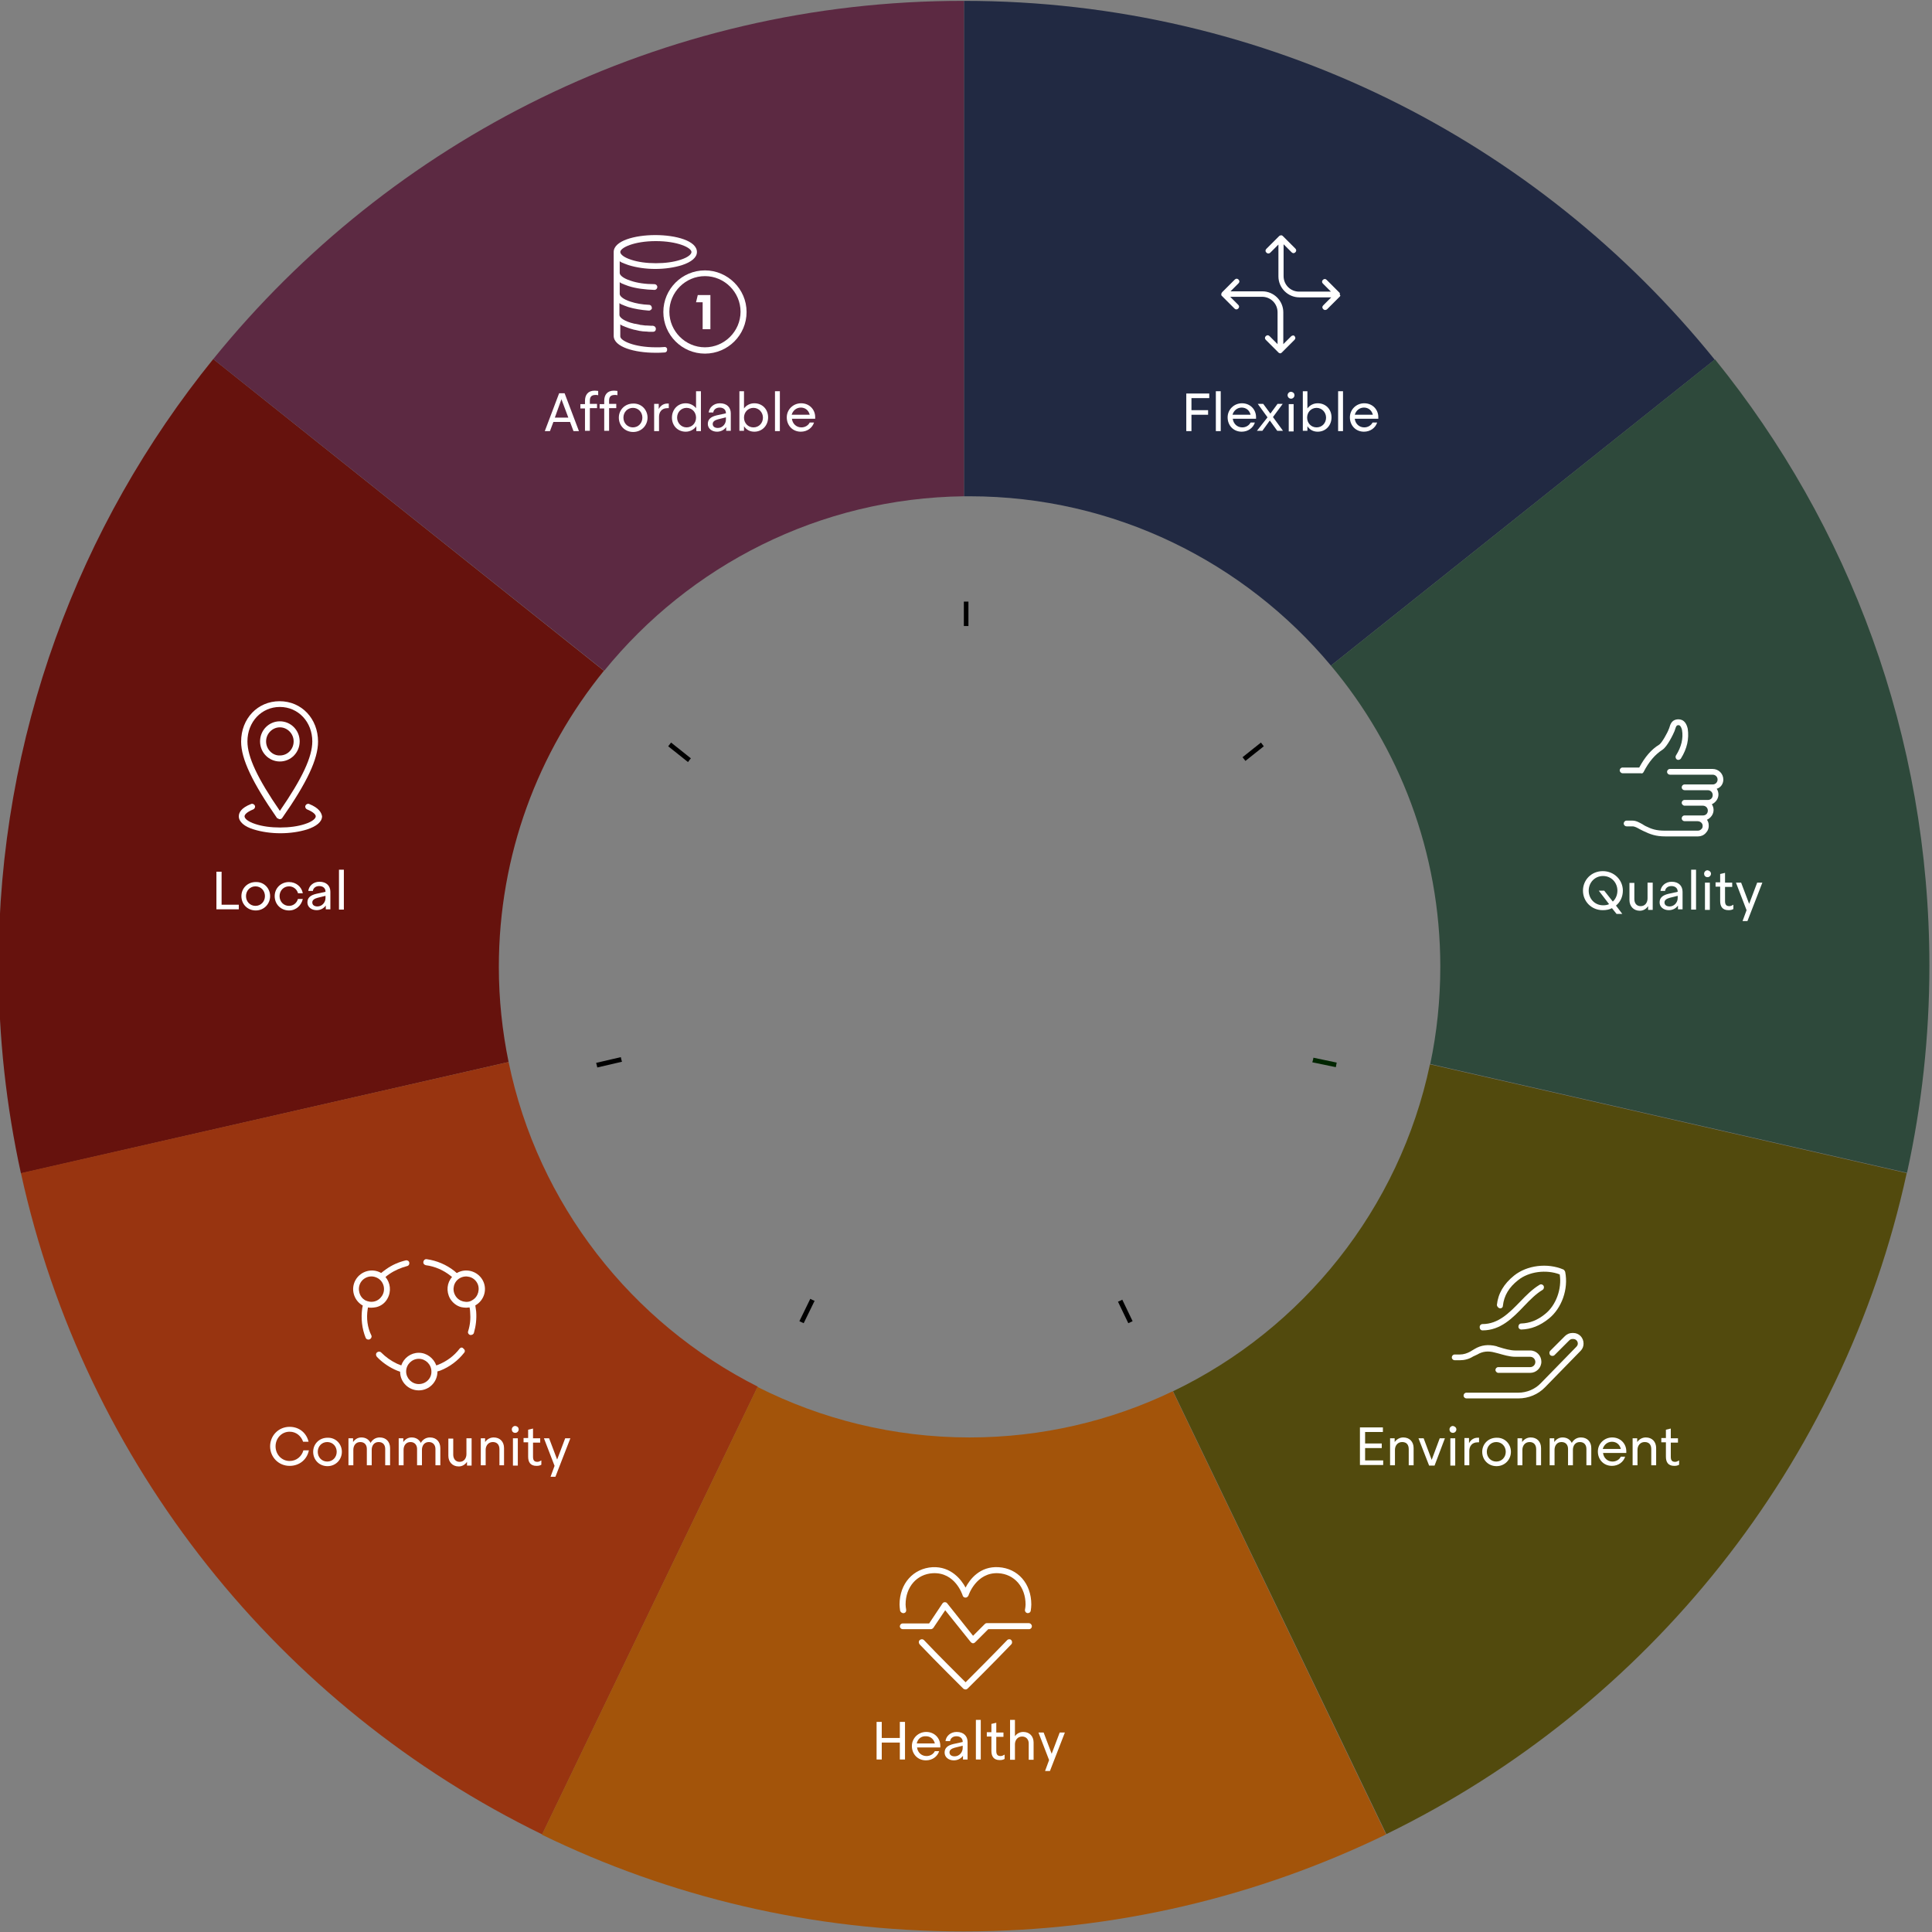 <svg width="453" height="453" viewBox="0 0 453 453" fill="none" xmlns="http://www.w3.org/2000/svg">
<rect x="0" y="0" width="453" height="453" fill="#808080" stroke="none"/>
<g clip-path="url(#clip0_1542:7892)">
<path d="M119.252 249.012C117.772 241.811 116.964 234.341 116.964 226.736C116.964 200.421 126.184 176.26 141.596 157.282L50 84.193C18.503 123.093 -0.341 172.559 -0.341 226.534C-0.341 243.224 1.476 259.444 4.909 275.125L119.252 249.012Z" fill="#66120D"/>
<path d="M119.254 249.012L4.91 275.057C19.851 343.435 65.75 400.236 127.128 430.118L177.671 325.129C148.058 310.188 126.118 282.326 119.254 249.012Z" fill="#983410"/>
<path d="M226.062 116.363V0.202C225.995 0.202 225.995 0.202 225.928 0.202C154.925 0.134 91.528 32.91 50.004 84.193L141.667 157.281C161.656 132.649 192.075 116.766 226.062 116.363Z" fill="#5C2942"/>
<path d="M274.987 326.206C260.585 333.138 244.365 337.041 227.338 337.041C209.436 337.041 192.544 332.734 177.603 325.196L127.061 430.185C156.942 444.722 190.458 452.865 225.925 452.865C261.46 452.865 295.043 444.655 324.991 430.118L274.987 326.206Z" fill="#A3540A"/>
<path d="M227.337 116.363C261.324 116.363 291.811 131.842 312.069 156.07L402.049 84.328C360.592 32.977 297.195 0.202 226.059 0.202V116.363C226.53 116.363 226.933 116.363 227.337 116.363Z" fill="#212942"/>
<path d="M275.051 326.206L325.055 430.051C386.366 400.169 432.198 343.368 447.071 275.057L335.285 249.551C328.151 283.403 305.471 311.602 275.051 326.206Z" fill="#524A0D"/>
<path d="M337.71 226.668C337.71 234.475 336.902 242.148 335.354 249.483L447.141 274.99C450.573 259.377 452.39 243.09 452.39 226.467C452.39 172.559 433.546 123.093 402.117 84.26L312.068 156.07C328.086 175.184 337.71 199.816 337.71 226.668Z" fill="#2E493B"/>
<path d="M161.993 177.808L157.349 174.107L156.676 174.982L161.32 178.683C161.521 178.347 161.791 178.077 161.993 177.808Z" fill="black"/>
<path d="M226.802 146.783C226.869 146.783 227.004 146.783 227.071 146.783V141.062H225.994V146.783C226.263 146.783 226.533 146.783 226.802 146.783Z" fill="black"/>
<path d="M292.018 178.414L296.325 174.982L295.652 174.107L291.345 177.539C291.547 177.808 291.816 178.145 292.018 178.414Z" fill="black"/>
<path d="M189.991 304.535L187.434 309.784L188.443 310.255L191.001 305.006C190.664 304.871 190.328 304.737 189.991 304.535Z" fill="black"/>
<path d="M145.571 247.868L139.783 249.214L140.052 250.291L145.84 248.945C145.706 248.608 145.638 248.205 145.571 247.868Z" fill="black"/>
<path d="M262.135 305.208L264.558 310.256L265.567 309.785L263.144 304.737C262.808 304.939 262.471 305.074 262.135 305.208Z" fill="black"/>
<path d="M307.966 248.002C307.899 248.339 307.832 248.743 307.697 249.079L313.216 250.223L313.418 249.147L307.966 248.002Z" fill="#002600"/>
<path d="M278.151 92.269H283.535V93.346H279.363V96.173H283.266V97.249H279.363V101.086H278.151V92.269Z" fill="white"/>
<path d="M285.082 91.731H286.226V101.085H285.082V91.731Z" fill="white"/>
<path d="M294.237 99.067C293.834 100.345 292.622 101.22 291.141 101.22C289.19 101.22 287.844 99.74 287.844 97.855C287.844 96.038 289.324 94.557 291.209 94.557C293.161 94.557 294.507 96.038 294.507 97.788V98.192H289.055C289.19 99.336 290.065 100.211 291.276 100.211C292.151 100.211 292.891 99.74 293.228 99.067H294.237ZM288.988 97.249H293.228C292.959 96.173 292.151 95.567 291.141 95.567C290.065 95.567 289.257 96.307 288.988 97.249Z" fill="white"/>
<path d="M297.196 97.855L294.908 94.692H296.187L297.869 96.98L299.552 94.692H300.763L298.475 97.788L300.83 101.018H299.484L297.735 98.596L295.985 101.018H294.706L297.196 97.855Z" fill="white"/>
<path d="M303.52 92.673C303.52 93.077 303.184 93.481 302.713 93.481C302.242 93.481 301.905 93.077 301.905 92.673C301.905 92.269 302.242 91.865 302.713 91.865C303.251 91.933 303.52 92.269 303.52 92.673ZM302.174 94.759H303.319V101.153H302.174V94.759Z" fill="white"/>
<path d="M305.407 91.731H306.551V95.769C307.09 95.028 307.965 94.557 308.974 94.557C310.859 94.557 312.205 95.971 312.205 97.855C312.205 99.74 310.859 101.22 308.974 101.22C307.897 101.22 307.09 100.749 306.551 99.941V101.018H305.475V91.731H305.407ZM306.484 97.922C306.484 99.201 307.426 100.211 308.705 100.211C309.984 100.211 310.926 99.201 310.926 97.922C310.926 96.711 309.984 95.634 308.705 95.634C307.426 95.634 306.484 96.644 306.484 97.922Z" fill="white"/>
<path d="M313.753 91.731H314.897V101.085H313.753V91.731Z" fill="white"/>
<path d="M322.904 99.067C322.5 100.345 321.289 101.22 319.808 101.22C317.857 101.22 316.511 99.74 316.511 97.855C316.511 96.038 317.991 94.557 319.876 94.557C321.827 94.557 323.174 96.038 323.174 97.788V98.192H317.655C317.789 99.336 318.664 100.211 319.876 100.211C320.751 100.211 321.491 99.74 321.828 99.067H322.904ZM317.655 97.249H321.895C321.626 96.173 320.818 95.567 319.808 95.567C318.732 95.567 317.924 96.307 317.655 97.249Z" fill="white"/>
<path d="M314.156 69.051C314.156 68.983 314.156 68.983 314.156 69.051C314.156 68.916 314.156 68.916 314.156 68.849V68.781C314.156 68.714 314.089 68.647 314.022 68.58L311.061 65.618C310.791 65.349 310.455 65.349 310.186 65.618C309.916 65.888 309.916 66.224 310.186 66.493L312.07 68.378H304.6C302.581 68.378 300.966 66.763 300.966 64.743V57.273L302.85 59.157C303.119 59.427 303.456 59.427 303.725 59.157C303.994 58.888 303.994 58.552 303.725 58.283L300.764 55.321C300.696 55.254 300.629 55.254 300.562 55.187H300.494C300.427 55.187 300.427 55.187 300.36 55.187H300.293C300.225 55.187 300.158 55.187 300.091 55.254C300.023 55.254 299.956 55.321 299.889 55.389L296.927 58.35C296.658 58.619 296.658 58.956 296.927 59.225C297.062 59.359 297.197 59.427 297.399 59.427C297.6 59.427 297.735 59.359 297.87 59.225L299.754 57.34V64.811C299.754 67.503 301.975 69.724 304.667 69.724H312.137L310.253 71.608C309.984 71.877 309.984 72.214 310.253 72.483C310.388 72.618 310.522 72.685 310.724 72.685C310.859 72.685 311.061 72.618 311.195 72.483L314.156 69.522C314.224 69.454 314.224 69.387 314.291 69.32C314.156 69.185 314.156 69.118 314.156 69.051Z" fill="white"/>
<path d="M302.784 78.809L300.899 80.694V73.223C300.899 70.531 298.678 68.31 295.986 68.31H288.516L290.4 66.426C290.67 66.157 290.67 65.82 290.4 65.551C290.131 65.282 289.795 65.282 289.525 65.551L286.564 68.512C286.497 68.579 286.497 68.647 286.43 68.714C286.43 68.781 286.362 68.849 286.362 68.916V68.983C286.362 69.051 286.362 69.118 286.362 69.118V69.185C286.362 69.253 286.43 69.32 286.497 69.387L289.458 72.348C289.727 72.618 290.064 72.618 290.333 72.348C290.602 72.079 290.602 71.743 290.333 71.474L288.449 69.589H295.919C297.938 69.589 299.553 71.204 299.553 73.223V80.694L297.669 78.809C297.4 78.54 297.063 78.54 296.794 78.809C296.525 79.078 296.525 79.415 296.794 79.684L299.755 82.645C299.822 82.713 299.89 82.78 299.957 82.78C300.024 82.78 300.092 82.847 300.159 82.847C300.226 82.847 300.294 82.847 300.361 82.78C300.428 82.78 300.495 82.713 300.563 82.645L303.524 79.684C303.793 79.415 303.793 79.078 303.524 78.809C303.457 78.607 303.053 78.607 302.784 78.809Z" fill="white"/>
<path d="M135.747 101.085H134.468L133.661 98.932H129.757L128.95 101.085H127.738L131.103 92.202H132.382L135.747 101.085ZM130.094 97.922H133.257L131.642 93.615L130.094 97.922Z" fill="white"/>
<path d="M137.161 95.769H136.084V94.759H137.161V94.019C137.161 92.605 137.834 91.596 139.449 91.596C139.786 91.596 140.055 91.663 140.257 91.663V92.673C140.055 92.605 139.853 92.606 139.651 92.606C138.641 92.606 138.305 93.077 138.305 93.951V94.692H139.987V95.701H138.305V101.018H137.161V95.769Z" fill="white"/>
<path d="M141.672 95.769H140.595V94.759H141.672V94.019C141.672 92.605 142.345 91.596 143.96 91.596C144.296 91.596 144.565 91.663 144.767 91.663V92.673C144.565 92.605 144.364 92.606 144.162 92.606C143.152 92.606 142.816 93.077 142.816 93.951V94.692H144.498V95.701H142.816V101.018H141.672V95.769Z" fill="white"/>
<path d="M151.831 97.922C151.831 99.739 150.417 101.287 148.466 101.287C146.514 101.287 145.101 99.807 145.101 97.922C145.101 96.105 146.514 94.624 148.466 94.624C150.417 94.557 151.831 96.105 151.831 97.922ZM146.177 97.922C146.177 99.201 147.12 100.21 148.398 100.21C149.677 100.21 150.619 99.201 150.619 97.922C150.619 96.643 149.677 95.634 148.398 95.634C147.12 95.634 146.177 96.643 146.177 97.922Z" fill="white"/>
<path d="M154.522 101.085H153.378V94.692H154.455V95.903C154.926 95.028 155.666 94.624 156.474 94.624C156.608 94.624 156.743 94.624 156.81 94.624V95.701C156.743 95.701 156.608 95.701 156.474 95.701C155.128 95.701 154.522 96.644 154.522 97.72V101.085Z" fill="white"/>
<path d="M157.551 97.922C157.551 96.038 158.897 94.557 160.781 94.557C161.791 94.557 162.666 95.028 163.204 95.701V91.731H164.348V101.085H163.271V99.941C162.733 100.682 161.858 101.22 160.781 101.22C158.897 101.22 157.551 99.807 157.551 97.922ZM163.204 97.922C163.204 96.644 162.262 95.634 160.983 95.634C159.704 95.634 158.762 96.644 158.762 97.922C158.762 99.134 159.704 100.211 160.983 100.211C162.262 100.211 163.204 99.201 163.204 97.922Z" fill="white"/>
<path d="M168.119 101.22C166.908 101.22 165.966 100.48 165.966 99.403C165.966 98.326 166.639 97.721 168.052 97.384L170.206 96.913V96.846C170.206 96.105 169.667 95.567 168.725 95.567C167.85 95.567 167.312 96.105 167.245 96.711H166.168C166.302 95.567 167.312 94.557 168.792 94.557C170.475 94.557 171.35 95.567 171.35 96.913V101.018H170.273V100.143C169.735 100.884 168.927 101.22 168.119 101.22ZM170.206 97.855L168.321 98.326C167.581 98.528 167.11 98.865 167.11 99.403C167.11 100.009 167.581 100.345 168.321 100.345C169.398 100.345 170.206 99.403 170.206 98.394V97.855Z" fill="white"/>
<path d="M173.303 91.731H174.447V95.769C174.985 95.028 175.86 94.557 176.87 94.557C178.754 94.557 180.1 95.971 180.1 97.855C180.1 99.74 178.754 101.22 176.87 101.22C175.793 101.22 174.985 100.749 174.447 99.941V101.018H173.37V91.731H173.303ZM174.447 97.922C174.447 99.201 175.389 100.211 176.668 100.211C177.946 100.211 178.889 99.201 178.889 97.922C178.889 96.711 177.946 95.634 176.668 95.634C175.389 95.634 174.447 96.644 174.447 97.922Z" fill="white"/>
<path d="M181.712 91.731H182.856V101.085H181.712V91.731Z" fill="white"/>
<path d="M190.868 99.067C190.464 100.345 189.253 101.22 187.772 101.22C185.821 101.22 184.475 99.74 184.475 97.855C184.475 96.038 185.955 94.557 187.84 94.557C189.791 94.557 191.137 96.038 191.137 97.788V98.192H185.686C185.821 99.336 186.696 100.211 187.907 100.211C188.782 100.211 189.522 99.74 189.859 99.067H190.868ZM185.619 97.249H189.859C189.589 96.173 188.782 95.567 187.772 95.567C186.696 95.567 185.888 96.307 185.619 97.249Z" fill="white"/>
<path d="M153.786 56.533C158.901 56.533 162.131 58.081 162.131 59.09C162.131 59.561 161.458 60.301 159.574 60.907C157.958 61.446 155.939 61.715 153.786 61.715C151.632 61.715 149.613 61.446 147.998 60.907C146.113 60.301 145.44 59.561 145.44 59.09C145.44 58.081 148.671 56.533 153.786 56.533ZM155.805 81.367C155.132 81.434 154.459 81.434 153.786 81.434C148.671 81.434 145.44 79.886 145.44 78.876V76.05C145.44 76.05 145.508 76.05 145.508 76.117C145.642 76.184 145.844 76.319 145.979 76.386C146.046 76.386 146.113 76.454 146.181 76.454C146.315 76.521 146.45 76.588 146.652 76.656C146.719 76.656 146.786 76.723 146.854 76.723C147.056 76.79 147.325 76.925 147.594 76.992C147.931 77.127 148.334 77.194 148.738 77.329C148.738 77.329 148.738 77.329 148.806 77.329C149.209 77.396 149.613 77.531 150.017 77.598H150.084C150.488 77.665 150.892 77.732 151.363 77.732C151.43 77.732 151.43 77.732 151.498 77.732C151.901 77.8 152.372 77.8 152.776 77.8H152.844C152.911 77.8 153.045 77.8 153.113 77.8C153.517 77.8 153.786 77.531 153.786 77.127C153.786 76.723 153.517 76.454 153.113 76.386C152.978 76.386 152.844 76.386 152.709 76.386C152.305 76.386 151.969 76.319 151.565 76.319C151.498 76.319 151.363 76.319 151.296 76.319C150.959 76.252 150.623 76.252 150.219 76.184C150.152 76.184 150.017 76.184 149.95 76.117C149.613 76.05 149.277 75.983 148.94 75.915C148.873 75.915 148.873 75.915 148.806 75.915C148.469 75.848 148.133 75.713 147.796 75.646C145.912 75.04 145.239 74.3 145.239 73.829V71.07C145.239 71.07 145.306 71.07 145.306 71.137C145.44 71.204 145.642 71.339 145.777 71.406C145.844 71.406 145.912 71.473 145.979 71.473C146.113 71.541 146.315 71.608 146.45 71.675C146.517 71.675 146.585 71.743 146.652 71.743C146.854 71.81 147.123 71.945 147.392 72.012C148.738 72.416 150.353 72.685 152.036 72.819C152.036 72.819 152.036 72.819 152.103 72.819C152.171 72.819 152.171 72.819 152.238 72.819H152.305C152.372 72.819 152.372 72.752 152.44 72.752C152.507 72.752 152.507 72.685 152.574 72.685C152.574 72.685 152.574 72.618 152.642 72.618C152.709 72.55 152.709 72.55 152.776 72.483C152.844 72.416 152.844 72.348 152.844 72.214C152.844 71.81 152.574 71.473 152.171 71.473C150.555 71.406 149.075 71.137 147.863 70.733C145.979 70.127 145.306 69.387 145.306 68.916V66.157C145.306 66.157 145.373 66.157 145.373 66.224C145.508 66.291 145.71 66.426 145.844 66.493C145.912 66.493 145.979 66.561 146.046 66.561C146.181 66.628 146.383 66.695 146.517 66.762C146.585 66.762 146.652 66.83 146.719 66.83C146.921 66.897 147.19 67.032 147.46 67.099C149.142 67.637 151.296 67.906 153.449 67.974C153.853 67.974 154.122 67.637 154.122 67.301C154.122 66.897 153.786 66.628 153.449 66.628C151.363 66.628 149.411 66.359 147.863 65.82C145.979 65.215 145.306 64.474 145.306 64.003V61.244C145.306 61.244 145.373 61.244 145.373 61.311C145.508 61.378 145.71 61.513 145.844 61.58C145.912 61.58 145.979 61.648 146.046 61.648C146.181 61.715 146.383 61.782 146.517 61.849C146.585 61.849 146.652 61.917 146.719 61.917C146.921 61.984 147.19 62.119 147.46 62.186C149.209 62.724 151.363 63.061 153.651 63.061C155.939 63.061 158.093 62.724 159.843 62.186C162.131 61.446 163.41 60.369 163.41 59.09C163.41 56.465 158.497 55.119 153.651 55.119C148.806 55.119 143.893 56.465 143.893 59.09V64.003V68.916V73.829V78.742C143.893 81.367 148.806 82.713 153.651 82.713C154.391 82.713 155.064 82.713 155.805 82.645C156.209 82.645 156.478 82.309 156.41 81.905C156.478 81.636 156.141 81.299 155.805 81.367Z" fill="white"/>
<path d="M165.293 81.434C160.716 81.434 156.947 77.665 156.947 73.088C156.947 68.512 160.716 64.743 165.293 64.743C169.869 64.743 173.638 68.512 173.638 73.088C173.638 77.665 169.869 81.434 165.293 81.434ZM165.293 63.397C159.909 63.397 155.534 67.772 155.534 73.156C155.534 78.54 159.909 82.914 165.293 82.914C170.677 82.914 175.051 78.54 175.051 73.156C175.051 67.772 170.609 63.397 165.293 63.397Z" fill="white"/>
<path d="M163.203 70.868H164.751V77.194H166.568V69.185H163.607L163.203 70.868Z" fill="white"/>
<path d="M205.534 403.736H206.746V407.505H210.986V403.736H212.197V412.552H210.986V408.582H206.746V412.552H205.534V403.736Z" fill="white"/>
<path d="M220.205 410.601C219.801 411.879 218.59 412.754 217.109 412.754C215.158 412.754 213.812 411.274 213.812 409.389C213.812 407.572 215.292 406.092 217.177 406.092C219.128 406.092 220.474 407.572 220.474 409.322V409.726H215.023C215.158 410.87 216.032 411.745 217.244 411.745C218.119 411.745 218.859 411.274 219.196 410.601H220.205ZM214.956 408.784H219.196C218.926 407.707 218.119 407.101 217.109 407.101C215.965 407.034 215.158 407.774 214.956 408.784Z" fill="white"/>
<path d="M223.64 412.754C222.429 412.754 221.486 412.014 221.486 410.937C221.486 409.86 222.159 409.255 223.573 408.918L225.726 408.447V408.38C225.726 407.64 225.188 407.101 224.246 407.101C223.371 407.101 222.832 407.64 222.765 408.245H221.688C221.823 407.101 222.832 406.092 224.313 406.092C225.995 406.092 226.87 407.101 226.87 408.447V412.553H225.794V411.678C225.255 412.418 224.448 412.754 223.64 412.754ZM225.726 409.322L223.842 409.793C223.102 409.995 222.63 410.332 222.63 410.87C222.63 411.476 223.102 411.812 223.842 411.812C224.919 411.812 225.726 410.87 225.726 409.86V409.322Z" fill="white"/>
<path d="M228.818 403.265H229.962V412.552H228.818V403.265Z" fill="white"/>
<path d="M233.601 403.938V406.226H235.283V407.236H233.601V410.533C233.601 411.274 233.803 411.745 234.61 411.745C234.947 411.745 235.216 411.61 235.553 411.408V412.418C235.216 412.62 234.88 412.687 234.408 412.687C232.928 412.687 232.457 411.745 232.457 410.533V407.168H231.38V406.159H232.457V404.207L233.601 403.938Z" fill="white"/>
<path d="M236.831 403.265H237.975V407.101C238.446 406.428 239.187 406.092 239.927 406.092C241.407 406.092 242.35 407.101 242.35 408.582V412.62H241.206V408.784C241.206 407.909 240.667 407.168 239.658 407.168C238.581 407.168 237.975 408.043 237.975 408.986V412.62H236.831V403.265Z" fill="white"/>
<path d="M246.184 415.245H245.04L245.982 412.687L243.492 406.226H244.704L246.588 411.207L248.472 406.226H249.684L246.184 415.245Z" fill="white"/>
<path d="M211.931 378.229C212.335 378.162 212.537 377.825 212.47 377.421C212.403 377.018 212.335 376.614 212.335 376.21C212.335 372.105 214.96 369.076 218.729 368.874C223.978 368.605 225.661 373.922 225.728 374.124C225.795 374.393 226.065 374.595 226.401 374.595C226.67 374.595 226.939 374.393 227.074 374.124C227.074 374.056 228.891 368.605 234.073 368.874C237.842 369.076 240.467 372.105 240.467 376.21C240.467 376.614 240.4 377.018 240.332 377.421C240.265 377.825 240.534 378.162 240.871 378.229C240.938 378.229 240.938 378.229 241.005 378.229C241.342 378.229 241.611 378.027 241.678 377.691C241.746 377.22 241.813 376.681 241.813 376.21C241.813 371.297 238.65 367.73 234.141 367.461C229.766 367.192 227.411 370.288 226.401 372.239C225.392 370.355 222.969 367.259 218.661 367.461C214.152 367.73 210.922 371.297 210.922 376.21C210.922 376.681 210.989 377.152 211.056 377.691C211.191 378.027 211.528 378.296 211.931 378.229Z" fill="white"/>
<path d="M236.162 384.555C232.797 388.055 227.951 392.901 226.404 394.448C224.856 392.901 220.01 388.122 216.645 384.555C216.376 384.286 215.972 384.286 215.635 384.555C215.366 384.824 215.366 385.228 215.635 385.565C219.674 389.805 225.798 395.862 225.865 395.929C226 396.064 226.202 396.131 226.404 396.131C226.605 396.131 226.74 396.064 226.875 395.929C226.942 395.862 233.066 389.805 237.104 385.565C237.374 385.296 237.374 384.824 237.104 384.555C236.902 384.286 236.431 384.286 236.162 384.555Z" fill="white"/>
<path d="M241.209 380.584H231.383C231.181 380.584 231.047 380.652 230.912 380.786L228.153 383.546L222.096 375.941C221.961 375.739 221.759 375.671 221.49 375.671C221.288 375.671 221.086 375.806 220.952 376.008L217.856 380.652H211.664C211.26 380.652 210.991 380.988 210.991 381.325C210.991 381.728 211.328 381.998 211.664 381.998H218.26C218.462 381.998 218.731 381.863 218.865 381.661L221.625 377.556L227.614 385.026C227.749 385.161 227.951 385.295 228.086 385.295C228.086 385.295 228.086 385.295 228.153 385.295C228.355 385.295 228.489 385.228 228.624 385.093L231.72 381.998H241.276C241.68 381.998 241.95 381.661 241.95 381.325C241.95 380.921 241.613 380.584 241.209 380.584Z" fill="white"/>
<path d="M318.867 334.686H324.251V335.762H320.079V338.454H323.982V339.531H320.079V342.425H324.319V343.502H318.867V334.686Z" fill="white"/>
<path d="M325.935 337.243H327.011V338.118C327.482 337.445 328.223 337.041 329.03 337.041C330.511 337.041 331.453 338.051 331.453 339.531V343.569H330.309V339.8C330.309 338.791 329.838 338.118 328.761 338.118C327.684 338.118 327.079 338.993 327.079 339.935V343.569H325.935V337.243Z" fill="white"/>
<path d="M332.596 337.243H333.807L335.692 342.291L337.576 337.243H338.787L336.365 343.637H335.086L332.596 337.243Z" fill="white"/>
<path d="M341.479 335.157C341.479 335.561 341.143 335.964 340.672 335.964C340.133 335.964 339.864 335.561 339.864 335.157C339.864 334.753 340.201 334.349 340.672 334.349C341.143 334.416 341.479 334.753 341.479 335.157ZM340.066 337.243H341.21V343.637H340.066V337.243Z" fill="white"/>
<path d="M344.51 343.569H343.366V337.176H344.443V338.387C344.914 337.512 345.654 337.108 346.462 337.108C346.597 337.108 346.731 337.108 346.798 337.108V338.185C346.731 338.185 346.597 338.185 346.462 338.185C345.116 338.185 344.51 339.127 344.51 340.204V343.569Z" fill="white"/>
<path d="M354.269 340.406C354.269 342.223 352.856 343.771 350.904 343.771C348.952 343.771 347.539 342.291 347.539 340.406C347.539 338.589 348.952 337.109 350.904 337.109C352.856 337.041 354.269 338.589 354.269 340.406ZM348.616 340.406C348.616 341.685 349.558 342.695 350.837 342.695C352.116 342.695 353.058 341.685 353.058 340.406C353.058 339.128 352.116 338.118 350.837 338.118C349.558 338.118 348.616 339.128 348.616 340.406Z" fill="white"/>
<path d="M355.816 337.243H356.893V338.118C357.364 337.445 358.105 337.041 358.912 337.041C360.393 337.041 361.335 338.051 361.335 339.531V343.569H360.191V339.8C360.191 338.791 359.653 338.118 358.643 338.118C357.566 338.118 356.961 338.993 356.961 339.935V343.569H355.816V337.243Z" fill="white"/>
<path d="M363.354 337.243H364.43V338.118C364.901 337.445 365.574 337.041 366.382 337.041C367.392 337.041 368.132 337.512 368.536 338.32C369.007 337.512 369.747 337.041 370.689 337.041C372.17 337.041 373.112 338.051 373.112 339.531V343.569H371.968V339.733C371.968 338.858 371.497 338.118 370.42 338.118C369.343 338.118 368.805 338.993 368.805 339.935V343.569H367.661V339.733C367.661 338.858 367.19 338.118 366.113 338.118C365.036 338.118 364.498 338.993 364.498 339.935V343.569H363.354V337.243Z" fill="white"/>
<path d="M381.051 341.55C380.647 342.829 379.436 343.704 377.955 343.704C376.003 343.704 374.657 342.223 374.657 340.339C374.657 338.522 376.138 337.041 378.022 337.041C379.974 337.041 381.32 338.522 381.32 340.271V340.675H375.869C376.003 341.819 376.878 342.694 378.09 342.694C378.964 342.694 379.705 342.223 380.041 341.55H381.051ZM375.801 339.733H380.041C379.772 338.656 378.964 338.051 377.955 338.051C376.878 338.051 376.071 338.791 375.801 339.733Z" fill="white"/>
<path d="M382.803 337.243H383.88V338.118C384.351 337.445 385.091 337.041 385.899 337.041C387.379 337.041 388.321 338.051 388.321 339.531V343.569H387.177V339.8C387.177 338.791 386.706 338.118 385.629 338.118C384.553 338.118 383.947 338.993 383.947 339.935V343.569H382.803V337.243Z" fill="white"/>
<path d="M391.753 334.955V337.243H393.436V338.253H391.753V341.55C391.753 342.291 391.955 342.762 392.763 342.762C393.099 342.762 393.368 342.627 393.705 342.425V343.435C393.368 343.637 393.032 343.704 392.561 343.704C391.08 343.704 390.609 342.762 390.609 341.55V338.185H389.532V337.176H390.609V335.224L391.753 334.955Z" fill="white"/>
<path d="M368.876 312.544H368.674C368.001 312.544 367.395 312.813 366.924 313.284L363.492 316.717C363.223 316.986 363.223 317.457 363.492 317.726C363.761 317.995 364.232 317.995 364.501 317.726L367.934 314.294C368.136 314.092 368.405 313.957 368.674 313.957H368.876C369.482 313.957 369.953 314.428 369.953 315.034C369.953 315.303 369.818 315.572 369.616 315.774L361.271 324.322C359.925 325.735 357.973 326.543 356.021 326.543H343.84C343.436 326.543 343.167 326.879 343.167 327.216C343.167 327.619 343.503 327.889 343.84 327.889H356.021C358.377 327.889 360.665 326.946 362.28 325.264L370.626 316.717C371.097 316.245 371.299 315.64 371.299 315.034C371.299 313.621 370.222 312.544 368.876 312.544Z" fill="white"/>
<path d="M346.4 317.591C347.611 316.851 348.957 316.717 350.438 317.12C350.707 317.188 350.976 317.255 351.246 317.322C352.457 317.659 353.938 318.13 355.284 318.13H358.783C359.456 318.13 359.995 318.668 359.995 319.341C359.995 320.014 359.456 320.553 358.783 320.553H351.313C350.909 320.553 350.64 320.889 350.64 321.226C350.64 321.562 350.976 321.899 351.313 321.899H358.783C360.196 321.899 361.408 320.755 361.408 319.274C361.408 317.861 360.264 316.649 358.783 316.649H355.284C354.139 316.649 352.726 316.245 351.649 315.909C351.313 315.842 351.044 315.707 350.842 315.64C348.957 315.169 347.275 315.371 345.727 316.313L344.717 316.918C343.977 317.322 343.169 317.591 342.295 317.591H341.083C340.679 317.591 340.41 317.928 340.41 318.264C340.41 318.668 340.747 318.938 341.083 318.938H342.295C343.371 318.938 344.448 318.668 345.39 318.063L346.4 317.591Z" fill="white"/>
<path d="M351.648 306.756C352.051 306.823 352.388 306.554 352.388 306.15C352.657 303.795 353.801 301.843 355.955 300.161C358.445 298.142 362.55 297.603 365.713 298.815C366.252 302.18 364.839 306.083 362.281 308.102C360.464 309.583 358.647 310.256 356.695 310.323C356.291 310.323 356.022 310.66 356.022 311.063C356.022 311.467 356.359 311.736 356.695 311.736C358.983 311.669 361.07 310.861 363.156 309.179C366.185 306.756 367.8 302.247 366.992 298.209C366.925 298.007 366.79 297.805 366.588 297.671C362.82 296.055 358.041 296.661 355.013 299.084C352.59 301.036 351.244 303.324 350.975 306.016C351.042 306.352 351.311 306.689 351.648 306.756Z" fill="white"/>
<path d="M347.611 311.938C351.851 311.938 354.678 309.044 357.37 306.218C358.783 304.737 360.197 303.324 361.677 302.449C362.014 302.247 362.081 301.843 361.946 301.507C361.745 301.17 361.341 301.036 361.004 301.237C359.322 302.247 357.841 303.728 356.428 305.208C353.87 307.833 351.313 310.458 347.611 310.458C347.208 310.458 346.938 310.794 346.938 311.131C346.938 311.602 347.208 311.938 347.611 311.938Z" fill="white"/>
<path d="M67.91 343.705C65.286 343.705 63.334 341.618 63.334 339.128C63.334 336.638 65.286 334.552 67.91 334.552C70.199 334.552 71.881 336.032 72.352 338.051H71.073C70.602 336.705 69.458 335.696 67.91 335.696C66.026 335.696 64.613 337.244 64.613 339.128C64.613 341.013 66.026 342.56 67.91 342.56C69.526 342.56 70.737 341.484 71.141 340.07H72.42C72.016 342.157 70.266 343.705 67.91 343.705Z" fill="white"/>
<path d="M80.159 340.406C80.159 342.223 78.746 343.771 76.794 343.771C74.842 343.771 73.429 342.291 73.429 340.406C73.429 338.589 74.842 337.109 76.794 337.109C78.746 337.041 80.159 338.589 80.159 340.406ZM74.505 340.406C74.505 341.685 75.448 342.695 76.726 342.695C78.005 342.695 78.947 341.685 78.947 340.406C78.947 339.128 78.005 338.118 76.726 338.118C75.448 338.118 74.505 339.128 74.505 340.406Z" fill="white"/>
<path d="M81.705 337.243H82.782V338.118C83.253 337.445 83.926 337.041 84.734 337.041C85.743 337.041 86.483 337.512 86.887 338.32C87.358 337.512 88.099 337.041 89.041 337.041C90.522 337.041 91.464 338.051 91.464 339.531V343.569H90.32V339.733C90.32 338.858 89.848 338.118 88.772 338.118C87.695 338.118 87.156 338.993 87.156 339.935V343.569H86.012V339.733C86.012 338.858 85.541 338.118 84.464 338.118C83.388 338.118 82.849 338.993 82.849 339.935V343.569H81.705V337.243Z" fill="white"/>
<path d="M93.484 337.243H94.561V338.118C95.032 337.445 95.705 337.041 96.513 337.041C97.522 337.041 98.263 337.512 98.666 338.32C99.138 337.512 99.878 337.041 100.82 337.041C102.301 337.041 103.243 338.051 103.243 339.531V343.569H102.099V339.733C102.099 338.858 101.56 338.118 100.551 338.118C99.474 338.118 98.936 338.993 98.936 339.935V343.569H97.792V339.733C97.792 338.858 97.253 338.118 96.244 338.118C95.167 338.118 94.629 338.993 94.629 339.935V343.569H93.484V337.243Z" fill="white"/>
<path d="M109.434 337.243H110.578V343.637H109.501V342.762C109.03 343.435 108.357 343.839 107.55 343.839C106.069 343.839 105.127 342.762 105.127 341.349V337.31H106.271V341.079C106.271 342.022 106.809 342.762 107.752 342.762C108.828 342.762 109.367 341.887 109.367 340.945V337.243H109.434Z" fill="white"/>
<path d="M112.664 337.243H113.741V338.118C114.212 337.445 114.952 337.041 115.76 337.041C117.24 337.041 118.183 338.051 118.183 339.531V343.569H117.106V339.8C117.106 338.791 116.567 338.118 115.558 338.118C114.481 338.118 113.875 338.993 113.875 339.935V343.569H112.731V337.243H112.664Z" fill="white"/>
<path d="M121.616 335.157C121.616 335.561 121.28 335.964 120.809 335.964C120.27 335.964 120.001 335.561 120.001 335.157C120.001 334.753 120.337 334.349 120.809 334.349C121.347 334.416 121.616 334.753 121.616 335.157ZM120.27 337.243H121.414V343.637H120.27V337.243Z" fill="white"/>
<path d="M124.98 334.955V337.243H126.662V338.253H124.98V341.55C124.98 342.291 125.182 342.762 125.989 342.762C126.326 342.762 126.595 342.627 126.931 342.425V343.435C126.595 343.637 126.258 343.704 125.787 343.704C124.307 343.704 123.836 342.762 123.836 341.55V338.185H122.759V337.176H123.836V335.224L124.98 334.955Z" fill="white"/>
<path d="M130.231 346.261H129.087L130.029 343.704L127.539 337.243H128.75L130.635 342.223L132.519 337.243H133.731L130.231 346.261Z" fill="white"/>
<path d="M108.554 305.141C107.813 304.939 107.14 304.468 106.737 303.728C105.929 302.314 106.4 300.497 107.813 299.69C109.227 298.882 111.044 299.353 111.851 300.766C112.255 301.439 112.322 302.247 112.121 303.055C111.919 303.795 111.448 304.468 110.707 304.872C110.102 305.276 109.361 305.343 108.554 305.141ZM113.13 300.093C111.919 298.007 109.227 297.267 107.14 298.478C107.14 298.478 107.14 298.478 107.073 298.478C106.871 298.344 106.737 298.142 106.535 298.007C104.65 296.527 102.429 295.584 100.074 295.248C99.67 295.181 99.334 295.45 99.266 295.854C99.199 296.257 99.468 296.594 99.872 296.661C101.958 296.93 103.977 297.805 105.66 299.151C105.794 299.219 105.862 299.353 105.996 299.42C104.785 300.766 104.583 302.786 105.525 304.468C106.131 305.478 107.073 306.218 108.15 306.487C108.554 306.554 108.89 306.622 109.294 306.622C109.563 306.622 109.832 306.554 110.102 306.554C110.169 306.891 110.236 307.295 110.236 307.631C110.371 309.179 110.236 310.66 109.765 312.14C109.63 312.477 109.832 312.881 110.236 313.015C110.303 313.015 110.371 313.015 110.438 313.015C110.707 313.015 111.044 312.813 111.111 312.544C111.582 310.929 111.784 309.246 111.649 307.497C111.582 307.025 111.515 306.554 111.448 306.083C113.601 304.872 114.341 302.18 113.13 300.093Z" fill="white"/>
<path d="M84.26 303.055C84.058 302.314 84.126 301.507 84.529 300.767C85.068 299.824 86.077 299.286 87.087 299.286C87.558 299.286 88.096 299.421 88.567 299.69C89.981 300.497 90.452 302.314 89.644 303.728C89.24 304.401 88.635 304.939 87.827 305.141C87.087 305.343 86.279 305.208 85.606 304.872C84.933 304.468 84.462 303.862 84.26 303.055ZM86.212 306.958C86.212 306.824 86.279 306.689 86.279 306.554C86.548 306.622 86.818 306.622 87.087 306.622C87.491 306.622 87.827 306.554 88.231 306.487C89.375 306.218 90.317 305.478 90.856 304.468C91.798 302.786 91.529 300.767 90.385 299.421C90.654 299.219 90.923 298.949 91.259 298.748C92.538 297.873 93.951 297.267 95.432 296.863C95.836 296.796 96.038 296.392 95.97 296.056C95.903 295.652 95.499 295.45 95.163 295.517C93.48 295.921 91.932 296.594 90.519 297.603C90.115 297.873 89.712 298.209 89.375 298.478C87.289 297.267 84.597 298.007 83.385 300.094C82.174 302.18 82.914 304.872 85.001 306.083C85.001 306.083 85.001 306.083 85.068 306.083C85.001 306.285 85.001 306.554 84.933 306.756C84.597 309.112 84.866 311.535 85.741 313.688C85.875 313.958 86.077 314.092 86.414 314.092C86.481 314.092 86.616 314.092 86.683 314.025C87.019 313.89 87.221 313.486 87.087 313.15C86.145 311.265 85.875 309.112 86.212 306.958Z" fill="white"/>
<path d="M98.191 324.524C96.576 324.524 95.23 323.178 95.23 321.562C95.23 319.947 96.576 318.601 98.191 318.601C99.806 318.601 101.152 319.947 101.152 321.562C101.219 323.178 99.873 324.524 98.191 324.524ZM107.748 316.246C106.469 317.928 104.719 319.207 102.7 320.015C102.565 320.082 102.431 320.082 102.296 320.149C101.69 318.467 100.075 317.188 98.191 317.188C96.306 317.188 94.691 318.399 94.085 320.149C93.749 320.015 93.412 319.88 93.076 319.745C91.663 319.072 90.451 318.197 89.374 317.121C89.105 316.851 88.701 316.851 88.365 317.121C88.096 317.39 88.096 317.794 88.365 318.13C89.509 319.342 90.922 320.351 92.47 321.091C92.941 321.293 93.345 321.495 93.816 321.63C93.816 324.053 95.768 326.004 98.191 326.004C100.614 326.004 102.565 324.053 102.565 321.63C102.565 321.63 102.565 321.63 102.565 321.562C102.767 321.495 103.037 321.428 103.238 321.361C105.459 320.486 107.411 319.005 108.824 317.188C109.094 316.919 109.026 316.448 108.69 316.246C108.421 315.842 108.017 315.909 107.748 316.246Z" fill="white"/>
<path d="M380.516 208.834C380.516 210.247 379.91 211.526 378.901 212.333L380.381 214.285H379.035L377.958 212.939C377.353 213.275 376.612 213.41 375.805 213.41C373.113 213.41 371.161 211.324 371.161 208.834C371.161 206.343 373.113 204.257 375.805 204.257C378.497 204.257 380.516 206.343 380.516 208.834ZM376.141 208.834L378.16 211.391C378.833 210.785 379.237 209.843 379.237 208.834C379.237 206.949 377.824 205.401 375.872 205.401C373.92 205.401 372.507 206.949 372.507 208.834C372.507 210.718 373.92 212.266 375.872 212.266C376.411 212.266 376.882 212.199 377.285 211.997L374.863 208.834H376.141Z" fill="white"/>
<path d="M386.371 206.949H387.515V213.343H386.438V212.468C385.967 213.141 385.294 213.545 384.486 213.545C383.006 213.545 382.063 212.468 382.063 211.055V207.017H383.208V210.785C383.208 211.728 383.679 212.468 384.688 212.468C385.765 212.468 386.303 211.593 386.303 210.651V206.949H386.371Z" fill="white"/>
<path d="M391.284 213.41C390.073 213.41 389.131 212.67 389.131 211.593C389.131 210.516 389.804 209.91 391.217 209.574L393.371 209.103V209.036C393.371 208.295 392.832 207.757 391.89 207.757C391.015 207.757 390.477 208.295 390.41 208.901H389.333C389.467 207.757 390.477 206.747 391.958 206.747C393.64 206.747 394.515 207.757 394.515 209.103V213.208H393.438V212.333C392.9 213.074 392.092 213.41 391.284 213.41ZM393.371 210.045L391.486 210.516C390.746 210.718 390.275 211.055 390.275 211.593C390.275 212.199 390.746 212.535 391.486 212.535C392.563 212.535 393.371 211.593 393.371 210.583V210.045Z" fill="white"/>
<path d="M396.531 203.921H397.675V213.275H396.531V203.921Z" fill="white"/>
<path d="M401.179 204.863C401.179 205.267 400.842 205.671 400.371 205.671C399.833 205.671 399.563 205.267 399.563 204.863C399.563 204.459 399.9 204.055 400.371 204.055C400.842 204.123 401.179 204.459 401.179 204.863ZM399.765 206.949H400.909V213.343H399.765V206.949Z" fill="white"/>
<path d="M404.473 204.661V206.949H406.155V207.959H404.473V211.257C404.473 211.997 404.675 212.468 405.482 212.468C405.819 212.468 406.088 212.333 406.425 212.131V213.141C406.088 213.343 405.752 213.41 405.281 213.41C403.8 213.41 403.329 212.468 403.329 211.257V207.892H402.252V206.882H403.329V204.93L404.473 204.661Z" fill="white"/>
<path d="M409.724 215.967H408.58L409.522 213.41L407.032 206.949H408.244L410.128 211.929L412.012 206.949H413.224L409.724 215.967Z" fill="white"/>
<path d="M385.364 181.039C386.643 178.549 388.056 176.933 389.806 175.789C390.95 175.049 392.364 172.088 392.633 171.415C392.7 171.28 392.7 171.145 392.767 171.011C392.969 170.338 393.104 170.136 393.306 170.069C393.575 170.001 394.046 169.867 394.383 171.145C394.719 173.097 394.248 175.116 392.969 177.135C392.767 177.472 392.902 177.876 393.171 178.077C393.508 178.279 393.911 178.145 394.113 177.875C395.594 175.52 396.065 173.232 395.729 170.876C395.19 168.453 393.642 168.588 392.969 168.723C391.892 168.992 391.623 169.934 391.421 170.607C391.354 170.742 391.354 170.876 391.287 170.944C391.018 171.751 389.671 174.174 389.066 174.578C387.181 175.722 385.701 177.472 384.355 179.962H380.451C380.048 179.962 379.778 180.298 379.778 180.635C379.778 180.971 380.115 181.308 380.451 181.308H384.759C385.028 181.442 385.23 181.241 385.364 181.039Z" fill="white"/>
<path d="M404.072 182.788C404.072 181.375 402.928 180.298 401.582 180.298H391.554C391.15 180.298 390.881 180.635 390.881 180.971C390.881 181.375 391.218 181.644 391.554 181.644H401.582C402.188 181.644 402.726 182.115 402.726 182.788C402.726 183.394 402.255 183.932 401.582 183.932H394.986C394.583 183.932 394.313 184.269 394.313 184.605C394.313 185.009 394.65 185.278 394.986 185.278H400.438C401.043 185.278 401.582 185.749 401.582 186.422C401.582 187.095 401.111 187.567 400.438 187.567H394.986C394.583 187.567 394.313 187.903 394.313 188.24C394.313 188.576 394.65 188.913 394.986 188.913H399.294C399.899 188.913 400.438 189.384 400.438 190.057C400.438 190.73 399.967 191.201 399.294 191.201H394.986C394.583 191.201 394.313 191.537 394.313 191.874C394.313 192.278 394.65 192.547 394.986 192.547H398.015C398.688 192.547 399.226 193.018 399.226 193.624C399.226 193.96 399.159 194.229 398.89 194.431C398.688 194.633 398.419 194.768 398.082 194.768H390.41C388.391 194.768 387.314 194.431 385.834 193.691C385.564 193.556 385.362 193.422 385.161 193.287C384.42 192.883 383.68 192.412 382.738 192.412H381.392C380.988 192.412 380.719 192.749 380.719 193.085C380.719 193.489 381.055 193.758 381.392 193.758H382.738C383.343 193.758 383.882 194.095 384.488 194.431C384.757 194.566 385.026 194.7 385.295 194.835C386.978 195.643 388.256 196.114 390.477 196.114H398.15C398.823 196.114 399.496 195.845 399.967 195.306C400.438 194.835 400.707 194.162 400.64 193.422C400.64 193.018 400.505 192.614 400.236 192.21C401.111 191.807 401.784 190.932 401.784 189.922C401.784 189.451 401.649 188.98 401.38 188.576C402.255 188.172 402.928 187.297 402.928 186.288C402.928 185.817 402.793 185.346 402.524 184.942C403.466 184.673 404.072 183.798 404.072 182.788Z" fill="white"/>
<path d="M50.745 204.392H51.956V212.131H55.995V213.208H50.745V204.392Z" fill="white"/>
<path d="M63.334 210.112C63.334 211.929 61.92 213.477 59.968 213.477C58.017 213.477 56.603 211.997 56.603 210.112C56.603 208.295 58.017 206.814 59.968 206.814C61.92 206.747 63.334 208.295 63.334 210.112ZM57.68 210.112C57.68 211.391 58.623 212.4 59.901 212.4C61.18 212.4 62.122 211.391 62.122 210.112C62.122 208.833 61.18 207.824 59.901 207.824C58.623 207.824 57.68 208.833 57.68 210.112Z" fill="white"/>
<path d="M69.857 209.372C69.587 208.497 68.78 207.824 67.77 207.824C66.492 207.824 65.549 208.834 65.549 210.112C65.549 211.391 66.492 212.401 67.77 212.401C68.78 212.401 69.587 211.728 69.857 210.785H71.001C70.664 212.266 69.453 213.477 67.77 213.477C65.819 213.477 64.405 211.997 64.405 210.112C64.405 208.295 65.819 206.815 67.77 206.815C69.453 206.815 70.731 207.959 71.001 209.439H69.857V209.372Z" fill="white"/>
<path d="M74.234 213.41C73.022 213.41 72.08 212.67 72.08 211.593C72.08 210.516 72.753 209.91 74.166 209.574L76.32 209.103V209.036C76.32 208.295 75.782 207.757 74.839 207.757C73.965 207.757 73.426 208.295 73.359 208.901H72.282C72.417 207.757 73.426 206.747 74.907 206.747C76.589 206.747 77.464 207.757 77.464 209.103V213.208H76.387V212.333C75.849 213.074 75.041 213.41 74.234 213.41ZM76.32 210.045L74.436 210.516C73.695 210.718 73.224 211.055 73.224 211.593C73.224 212.199 73.695 212.535 74.436 212.535C75.512 212.535 76.32 211.593 76.32 210.583V210.045Z" fill="white"/>
<path d="M79.481 203.921H80.625V213.275H79.481V203.921Z" fill="white"/>
<path d="M65.621 165.761C69.928 165.761 73.226 169.261 73.226 173.837C73.226 177.471 70.87 182.519 65.621 190.124C60.371 182.519 58.016 177.471 58.016 173.837C58.016 169.261 61.313 165.761 65.621 165.761ZM65.621 192.076C65.823 192.076 66.092 191.941 66.159 191.806C72.014 183.461 74.572 177.942 74.572 173.904C74.572 168.52 70.736 164.415 65.553 164.415C60.439 164.415 56.535 168.453 56.535 173.904C56.535 177.942 59.16 183.461 64.948 191.806C65.217 191.941 65.419 192.076 65.621 192.076Z" fill="white"/>
<path d="M62.391 173.837C62.391 172.02 63.871 170.539 65.621 170.539C67.371 170.539 68.852 172.02 68.852 173.837C68.852 175.654 67.438 177.135 65.621 177.135C63.871 177.202 62.391 175.654 62.391 173.837ZM70.265 173.837C70.265 171.212 68.179 169.126 65.621 169.126C63.064 169.126 60.977 171.212 60.977 173.837C60.977 176.462 63.064 178.548 65.621 178.548C68.179 178.548 70.265 176.462 70.265 173.837Z" fill="white"/>
<path d="M72.485 188.509C72.148 188.374 71.744 188.576 71.61 188.913C71.475 189.249 71.677 189.653 72.014 189.787C73.494 190.393 74.033 190.999 74.033 191.403C74.033 191.874 73.36 192.614 71.475 193.22C69.86 193.758 67.841 194.027 65.687 194.027C63.534 194.027 61.515 193.758 59.9 193.22C58.015 192.614 57.342 191.874 57.342 191.403C57.342 190.999 57.88 190.393 59.361 189.787C59.698 189.653 59.9 189.249 59.765 188.913C59.63 188.576 59.227 188.374 58.89 188.509C56.467 189.451 55.996 190.595 55.996 191.403C55.996 192.681 57.275 193.825 59.563 194.498C61.313 195.037 63.467 195.373 65.755 195.373C68.043 195.373 70.197 195.037 71.946 194.498C74.234 193.758 75.513 192.681 75.513 191.403C75.379 190.595 74.84 189.451 72.485 188.509Z" fill="white"/>
</g>
<defs>
<clipPath id="clip0_1542:7892">
<rect width="453" height="453" fill="white"/>
</clipPath>
</defs>
</svg>
